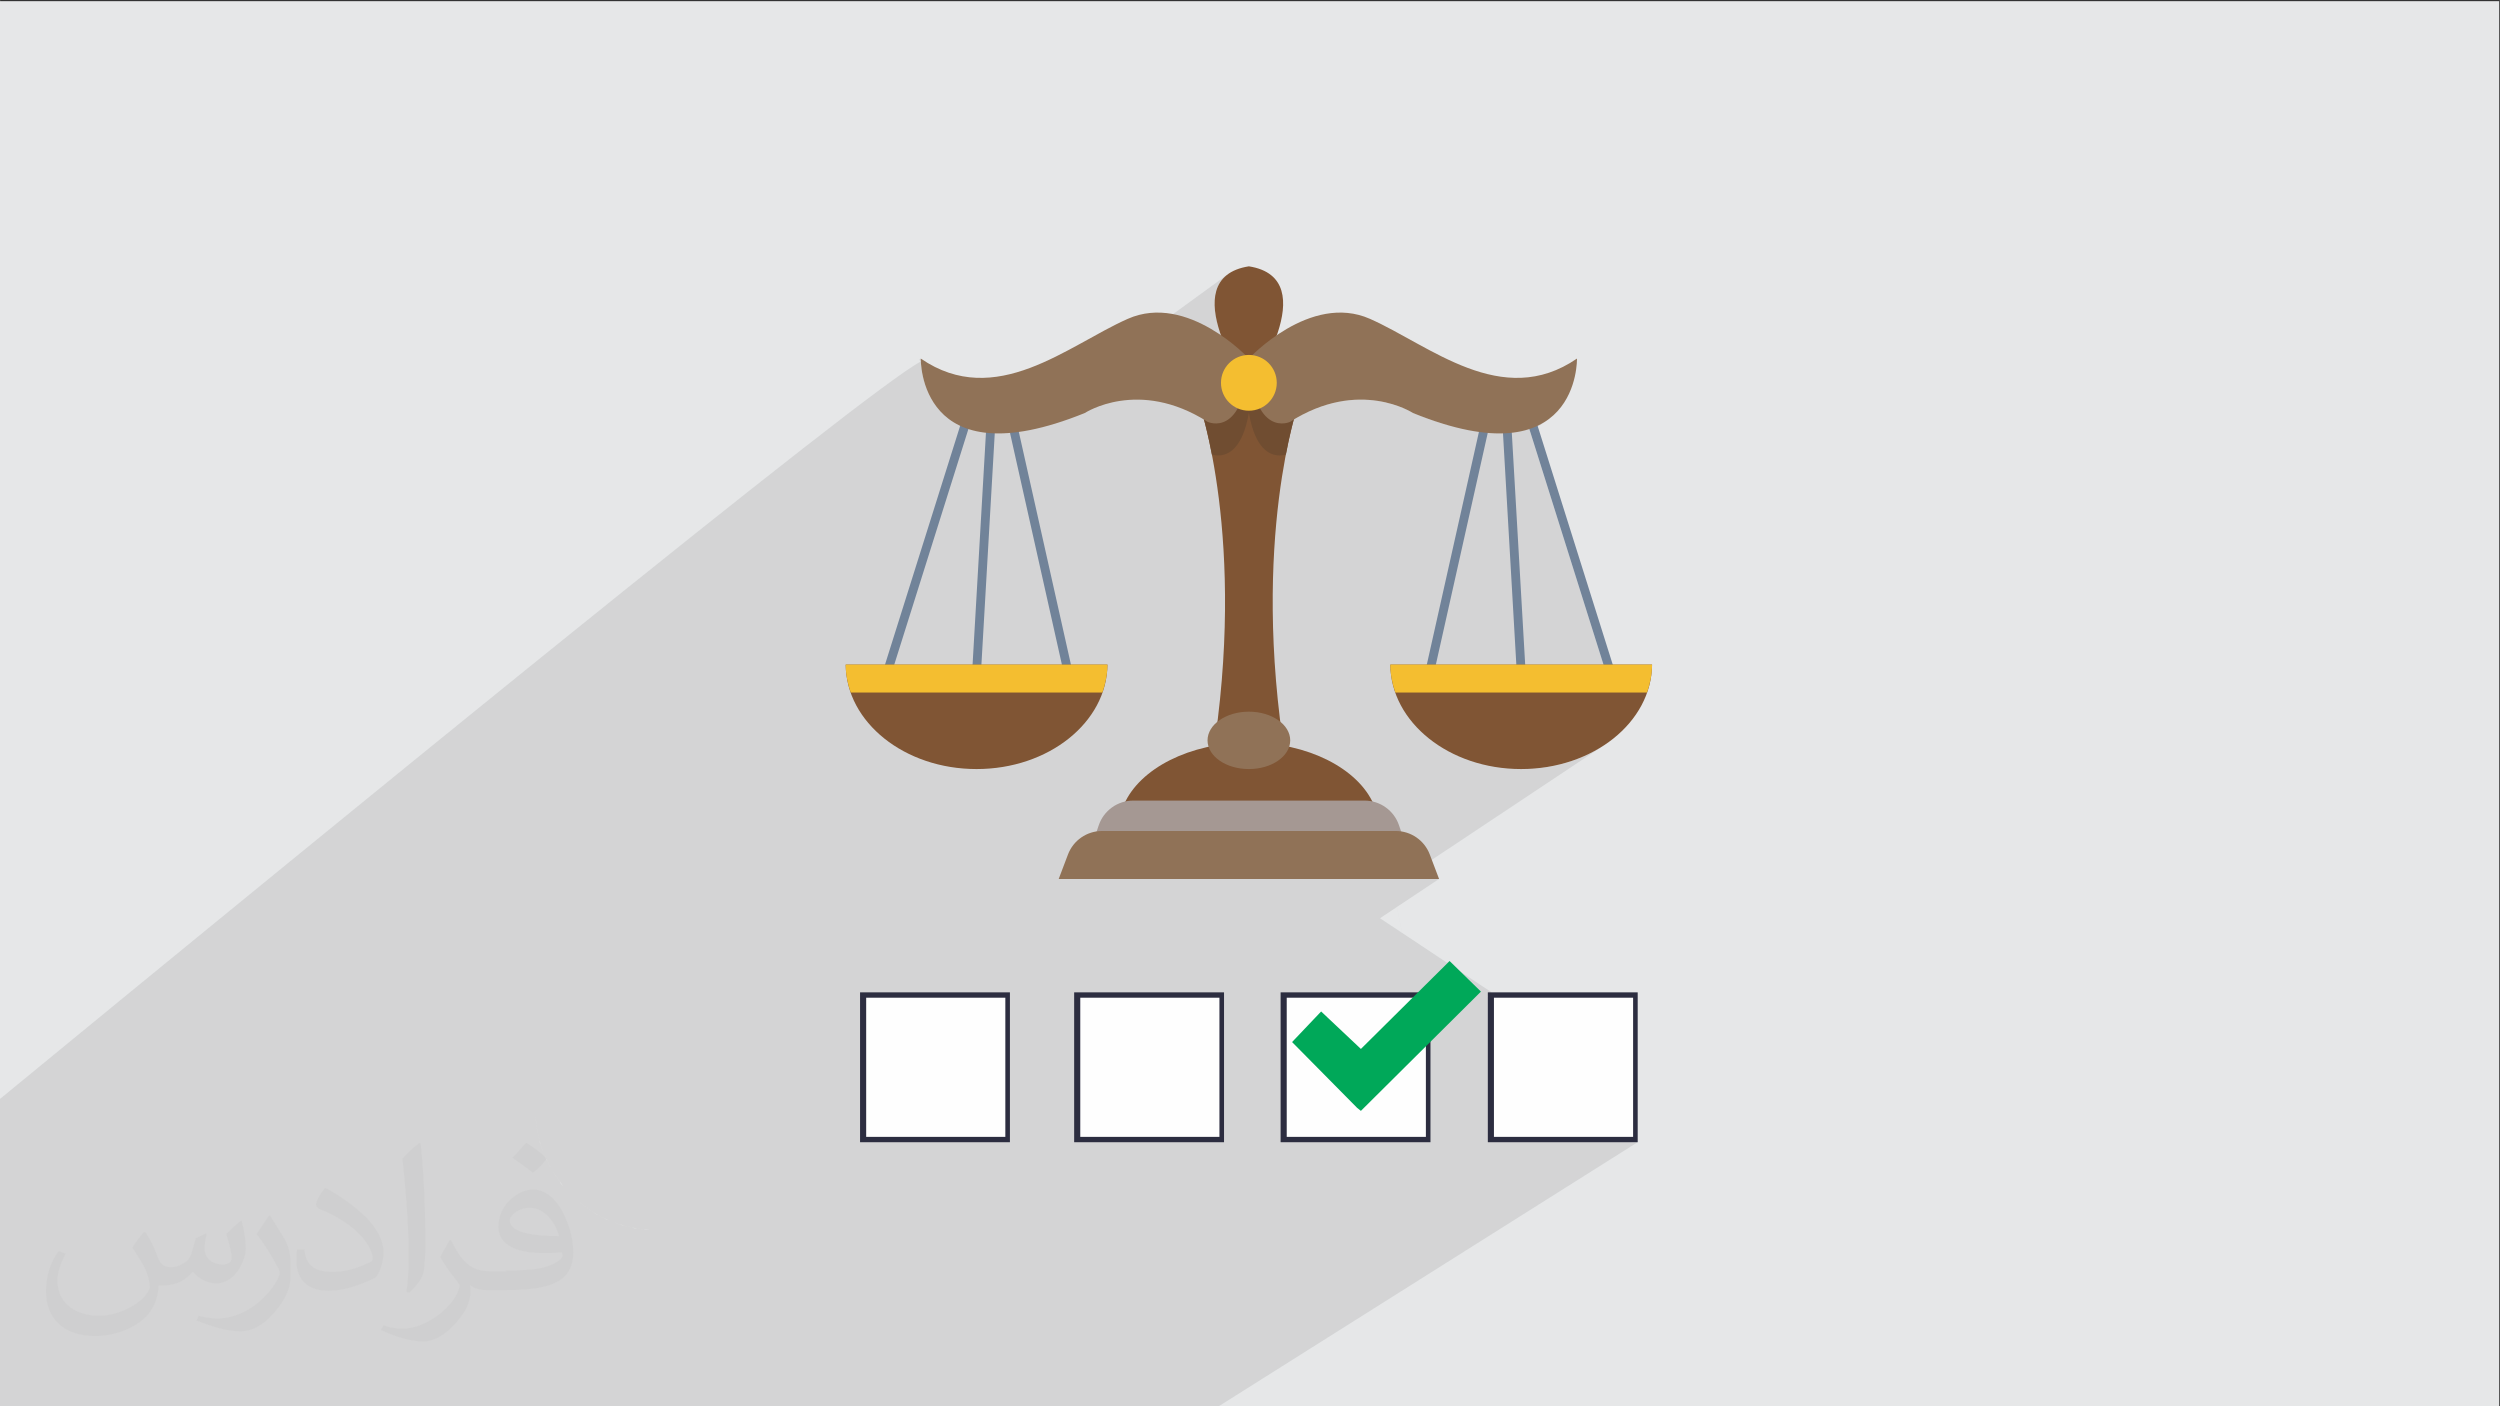 <?xml version="1.0" encoding="UTF-8"?>
<!DOCTYPE svg PUBLIC "-//W3C//DTD SVG 1.1//EN" "http://www.w3.org/Graphics/SVG/1.1/DTD/svg11.dtd">
<!-- Creator: CorelDRAW -->
<svg xmlns="http://www.w3.org/2000/svg" xml:space="preserve" width="3.703in" height="2.083in" version="1.1" style="shape-rendering:geometricPrecision; text-rendering:geometricPrecision; image-rendering:optimizeQuality; fill-rule:evenodd; clip-rule:evenodd"
viewBox="0 0 3703.33 2083.33"
 xmlns:xlink="http://www.w3.org/1999/xlink"
 xmlns:xodm="http://www.corel.com/coreldraw/odm/2003">
 <rect x="0" y="0" width="3703.33" height="2083.33" fill="#333333" stroke="none"/>
 <defs>
  <style type="text/css">
   <![CDATA[
    .fil12 {fill:#00A859}
    .fil0 {fill:#E6E7E8}
    .fil10 {fill:#FEFEFE}
    .fil5 {fill:#F4BE30;fill-rule:nonzero}
    .fil7 {fill:#DEDDDB;fill-rule:nonzero}
    .fil3 {fill:#805534;fill-rule:nonzero}
    .fil9 {fill:#A59893;fill-rule:nonzero}
    .fil6 {fill:#907257;fill-rule:nonzero}
    .fil8 {fill:#704D31;fill-rule:nonzero}
    .fil4 {fill:#718399;fill-rule:nonzero}
    .fil11 {fill:#2C2D40;fill-rule:nonzero}
    .fil2 {fill:#373435;fill-opacity:0.031}
    .fil1 {fill:#373435;fill-opacity:0.102}
   ]]>
  </style>
 </defs>
 <g id="Layer_x0020_1">
  <polygon class="fil0" points="-2.17,1.74 3702.16,1.74 3702.16,2084.93 -2.17,2084.93 "/>
  <path class="fil1" d="M1515.02 2084.93l-8.34 0 -9 0 -9.48 0 -15.7 0 -93.49 0 -0.39 0 -40.58 0 -12.15 0 -33.45 0 -3.03 0 -9.73 0 -9.81 0 -4.94 0 -5.36 0 -48.02 0 -8.48 0 -1.49 0 -8.29 0 -11.33 0 -42.98 0 -47.85 0 -24.52 0 -69.28 0 -2.82 0 -5.48 0 -9.69 0 -4.86 0 -5.35 0 -17.35 0 -46.26 0 -3.52 0 -5.24 0 -5.33 0 -3.96 0 -34.49 0 -15.22 0 -9.85 0 -24.41 0 -40.43 0 -12.45 0 -42.33 0 -8.82 0 -8.17 0 -2.48 0 -0.12 0 -3.57 0 -1.07 0 -4.29 0 -36.26 0 -11.91 0 -39.26 0 -70.95 0 -12.17 0 -12.96 0 -6.37 0 -23.06 0 -15.3 0 -25.23 0 -26.71 0 -0.41 0 -2.72 0 -6.68 0 -0.06 0 -4.68 0 -5.36 0 -5.63 0 -0.17 0 -7.14 0 -10.47 0 -2.48 0 -14.98 0 -8.54 0 -139.96 0 -27.91 0 -44.2 0 -21.72 0 -0.59 0 -11.01 0 -2.57 0 -11.06 0 -10.5 0 -27.25 0 -12.17 0 -19.62 0 -3.88 0 0 -60.5 0 -0 0 -0.94 0 -8.49 0 -29.63 0 -16.79 0 -0.31 0 -13.31 0 -0.02 0 -14.61 0 -2.33 0 -3.5 0 -2.58 0 -2.94 0 -5.14 0 -16.29 0 -3.73 0 -1.73 0 -1.22 0 -7.48 0 -8.35 0 -11.05 0 -5.44 0 -5.57 0 -4.43 0 -8.91 0 -71.83 0 -46.47 0 -53.91 0 -8.54 0 -25.93 0 -9.52 0 -3.76 18.12 -14.88 9.24 -7.59 8.95 -7.35 18.27 -15 0.31 -0.26 18.03 -14.79 9.66 -7.93 8.74 -7.17 18.45 -15.14 0.63 -0.52 17.87 -14.66 10.07 -8.25 8.48 -6.96 18.59 -15.24 0.96 -0.79 17.67 -14.48 10.45 -8.56 8.21 -6.72 18.69 -15.3 1.3 -1.06 17.41 -14.26 10.82 -8.85 7.91 -6.47 18.73 -15.33 1.62 -1.33 17.12 -14 11.16 -9.13 7.58 -6.2 18.74 -15.32 1.95 -1.59 16.77 -13.71 11.47 -9.38 7.24 -5.91 18.69 -15.27 2.28 -1.86 16.39 -13.38 11.76 -9.6 6.88 -5.61 18.6 -15.18 2.59 -2.12 15.97 -13.02 12.02 -9.8 6.5 -5.3 18.47 -15.06 2.9 -2.37 15.51 -12.63 12.24 -9.97 6.11 -4.98 18.29 -14.89 3.2 -2.61 15.02 -12.22 12.42 -10.11 5.72 -4.65 18.06 -14.69 3.48 -2.83 14.49 -11.78 12.57 -10.21 5.31 -4.31 17.79 -14.44 35.27 -28.61 17.47 -14.16 34.59 -28.02 17.11 -13.84 16.98 -13.73 12.75 -10.31 4.09 -3.3 16.7 -13.48 15.92 -12.85 1.34 -1.08c277.4,-223.81 490.28,-391.57 529.52,-411.73l0.2 3.19 0.36 3.91 0.57 4.55 0.83 5.1 1.13 5.57 1.48 5.95 1.87 6.25 2.32 6.46 2.81 6.59 3.35 6.64 3.93 6.59 4.56 6.47 5.24 6.26 0.28 0.28 46.87 -34.41 -4.26 13.55 29.19 -21.41 -1.71 29.66 13.67 -10 7.97 3.53 11.39 50.85 321.11 -233.65 -5.32 4.96 -4.3 5.54 -3.33 6.06 -2.44 6.52 -1.6 6.92 -0.83 7.27 -0.11 7.56 0.54 7.79 1.12 7.96 1.64 8.08 2.1 8.14 2.5 8.15 2.83 8.09 3.11 7.98 3.31 7.82 3.46 7.59 3.54 7.32 1.53 2.99 1.94 -1.4 -1.87 1.54 1.96 3.84 1.74 3.26 54.63 -39.3 -4.99 3.76 -4.64 3.65 -4.28 3.52 -3.91 3.32 -3.5 3.1 -3.09 2.82 -2.67 2.51 -2.22 2.15 -1.76 1.74 -1.28 1.3 -0.78 0.81 -0.26 0.28 1.76 20.81 2.74 17.64 0.16 0.67 1.18 -0.84 68.03 27.13 3.66 18.78 2.52 -1.38 9.24 -4.5 9.07 -3.91 8.9 -3.34 8.71 -2.81 8.51 -2.31 8.31 -1.83 8.09 -1.39 7.86 -0.98 7.62 -0.61 7.37 -0.26 7.11 0.06 6.84 0.34 6.56 0.6 6.27 0.81 5.97 1.01 5.66 1.17 5.34 1.3 5.01 1.4 4.67 1.46 4.31 1.5 3.95 1.5 3.58 1.48 3.2 1.42 2.81 1.33 2.4 1.22 1.99 1.06 1.56 0.88 1.13 0.67 0.69 0.42 0.23 0.15 22.46 8.59 21.04 7.03 0.95 0.27 66.5 -46.67 -4.57 20.41 15.89 -11.14 7.97 -3.53 0.51 8.88 23.9 -16.73 17.81 56.59 3.81 -1.2 9.33 -3.95 8.42 -4.58 7.55 -5.13 -27.73 19.3 108.45 344.58 71.98 0 -0.17 5.36 -0.41 5.31 -0.63 5.26 -0.85 5.2 -1.07 5.15 -1.27 5.09 -1.46 5.04 -1.65 4.98 -168.85 112.68 2.19 -0.13 9.67 -0.98 9.51 -1.36 9.35 -1.73 9.17 -2.08 8.98 -2.43 8.78 -2.77 8.56 -3.09 8.33 -3.42 8.1 -3.72 7.85 -4.02 7.58 -4.31 7.31 -4.59 -297.94 198.23 53.38 0 -62.39 41.38 7.47 38.35 66.63 44.24 3.85 -2.52 -3.07 3.04 65.37 43.4 -5.66 5.01 0 2.07 5.66 -3.68 214.09 0 0 214.09 -7.19 4.53 9.45 0 -257.14 162.09 44.94 230.7 -44.94 -230.7 -27.83 17.54 36.3 213.16 -36.3 -213.16 -209.41 132 1.64 81.15 -1.64 -81.15 -107.8 67.96 0.43 13.2 -0.43 -13.2 -20.94 13.2 -9.12 0 -9.56 0 -195.55 0 -3.24 0 -70.4 0zm-153.38 -1552.02l2.31 -1.71 -0 0.52 0.02 1.49 0.08 2.38 -2.41 -2.68zm707.76 810.7l-16.45 10.91 2.22 13.03 21.7 14.41 -7.47 -38.35zm-16.45 10.91l-8.71 5.78 10.93 7.26 -2.22 -13.03zm-129.07 -757.93l-0.12 0.33 0 0 -0.32 0.95 0 0.01 -0.52 1.57 -0.7 2.19 -0.86 2.79 -1.02 3.39 -1.16 3.98 -1.28 4.57 -1.39 5.15 -0.04 0.14 4.19 -2.54 6.45 -3.52 -3.24 -19 3.24 19 0.42 -0.23 -3.66 -18.78zm280.12 877.2l5.66 -3.69 -5.66 3.69z"/>
  <path class="fil0" d="M852.07 305.1l-6 6c2,-2 4,-4 6,-6zm-6 6l-6 6c2,-2 4,-4 6,-6zm-6 6l-6 6c2,-2 4,-4 6,-6zm-6 6l-5 7c2,-2 3,-5 5,-7zm-5 7l-5 7c2,-2 3,-5 5,-7zm-5 7l-5 7c2,-2 3,-5 5,-7zm-5 7l-4 7c1,-3 3,-5 4,-7zm-4 7l-4 8c1,-3 3,-5 4,-8zm-4 8l-4 8c1,-3 2,-5 4,-8zm-4 8l-3 8c1,-3 2,-5 3,-8zm-3 8l-3 8c1,-3 2,-6 3,-8zm-3 8l-2 8c1,-3 2,-6 2,-8zm-2 8l-2 9c1,-3 1,-6 2,-9zm-2 9l-2 9c0,-3 1,-6 2,-9zm-2 9l-1 9c0,-3 1,-6 1,-9zm-1 9l-1 9c0,-3 0,-6 1,-9zm-1 9l0 9c0,-3 0,-6 0,-9zm0 1217.11l0 9c0,-3 0,-6 0,-9zm0 9l1 9c0,-3 -1,-6 -1,-9zm1 9l1 9c0,-3 -1,-6 -1,-9zm1 9l2 9c-1,-3 -1,-6 -2,-9zm2 9l2 9c-1,-3 -1,-6 -2,-9zm2 9l2 8c-1,-3 -2,-6 -2,-8zm2 8l3 8c-1,-3 -2,-6 -3,-8zm3 8l3 8c-1,-3 -2,-5 -3,-8zm3 8l4 8c-1,-3 -2,-5 -4,-8zm4 8l4 8c-1,-3 -3,-5 -4,-8zm4 8l4 7c-1,-2 -3,-5 -4,-7zm4 7l5 7c-2,-2 -3,-5 -5,-7zm5 7l5 7c-2,-2 -3,-5 -5,-7zm5 7l5 7c-2,-2 -4,-4 -5,-7zm5 7l6 6c-2,-2 -4,-4 -6,-6zm6 6l6 6c-2,-2 -4,-4 -6,-6zm6 6l6 6c-2,-2 -4,-4 -6,-6zm6 6l6 6c-2,-2 -4,-4 -6,-6zm6 6l7 5c-2,-2 -5,-3 -7,-5zm7 5l7 5c-2,-2 -5,-3 -7,-5zm7 5l7 5c-2,-2 -5,-3 -7,-5zm7 5l7 4c-3,-1 -5,-3 -7,-4zm7 4l8 4c-3,-1 -5,-3 -8,-4zm8 4l8 4c-3,-1 -5,-2 -8,-4zm8 4l8 3c-3,-1 -5,-2 -8,-3zm8 3l8 3c-3,-1 -6,-2 -8,-3zm8 3l8 2c-3,-1 -6,-2 -8,-2zm8 2l9 2c-3,-1 -6,-1 -9,-2zm9 2l9 2c-3,0 -6,-1 -9,-2zm9 2l9 1c-3,0 -6,-1 -9,-1zm9 1l9 1c-3,0 -6,0 -9,-1zm9 1l9 0c-3,0 -6,0 -9,0zm1769.16 0l9 0c-3,0 -6,0 -9,0zm9 0l9 -1c-3,0 -6,1 -9,1zm9 -1l9 -1c-3,0 -6,1 -9,1zm9 -1l9 -2c-3,1 -6,1 -9,2zm9 -2l9 -2c-3,1 -6,1 -9,2zm9 -2l8 -2c-3,1 -6,2 -8,2zm8 -2l8 -3c-3,1 -6,2 -8,3zm8 -3l8 -3c-3,1 -5,2 -8,3zm8 -3l8 -4c-3,1 -5,2 -8,4zm8 -4l8 -4c-3,1 -5,3 -8,4zm8 -4l7 -4c-2,1 -5,3 -7,4zm7 -4l7 -5c-2,2 -5,3 -7,5zm7 -5l7 -5 -3 3c-1,1 -2,2 -4,2z"/>
  <path class="fil2" d="M216.02 1826.24c7,11 12,21 16,32 3,7 5,19 21,19 5,0 11,-1 17,-5 7,-3 12,-9 14,-17l6 -21 15 -7 1 1c-2,8 -3,15 -3,21 0,18 15,24 27,24 7,0 13,-3 13,-10 0,-8 -4,-22 -8,-35 7,-7 14,-14 22,-20l1 1c4,15 6,30 6,40 0,10 -4,20 -8,27 -7,14 -20,25 -36,25 -12,0 -25,-6 -34,-17l-1 0c-9,11 -22,20 -43,20l-7 0c-1,14 -4,24 -9,33 -13,25 -50,42 -85.01,42 -49,0 -73.01,-28 -73.01,-66 0,-23 7,-45 19,-60l10 4c-7,14 -12,27 -12,40 0,35 29,52 62,52 30,0 68.01,-20 75.01,-42 -2,-25 -12,-36 -26,-59 4,-7 10,-15 17,-23l1 0 0 0 2.02 0.99zm564.05 -133.01c10,6 20,14 30,23 -6,8 -12,15 -21,21 -10,-8 -20,-15 -30,-22 7,-8 14,-15 20,-22l0 0 1 -0zm5 96.01c-17,0 -30,11 -30,19 0,17 33,23 73.01,23 -5,-20 -22,-42 -43,-42zm-37 93.01c22,0 41,-1 55,-4 16,-4 30,-12 30,-18 0,-1 0,-3 -1,-5 -9,1 -19,1 -29,1 -29,0 -52,-7 -61,-23 -2,-4 -4,-10 -4,-15 0,-16 7,-32 19,-42 10,-9 21,-14 33,-14 20,0 37,17 48,43 6,14 11,30 11,51 0,14 -4,25 -12,34 -16,16 -45,21 -90.01,21l-20 0 0 0 -5 0c-11,0 -19,-2 -25,-7l-1 0c0,2 1,5 1,7 0,10 -3,23 -10,33 -20,30 -42,43 -60,43 -19,0 -42,-7 -63,-17l4 -7c7,3 16,5 29,5 34,0 78.01,-33 84.01,-64 -1,-2 -4,-6 -7,-10 -10,-12 -16,-22 -22,-32 5,-10 10,-18 14,-25l2 0c14,29 28,46 57,46l5 0 0 0 21 0 0 0 -3 -1zm-146.01 31c2,-14 3,-29 3,-43l0 -21c0,-39 -5,-96.01 -9,-133.01 7,-8 17,-17 25,-23l2 1c5,47 7,101.01 7,151.01 0,13 -1,26 -2,35 -1,12 -8,21 -22,35l-3 -1 -1 -1zm-151.02 -62.01c1,18 10,33 41,33 20,0 36,-5 55,-14 3,-1 5,-3 5,-5 0,-12 -9,-27 -24,-41 -14,-13 -34,-25 -52,-32 -6,-2 -8,-5 -8,-8 0,-5 7,-17 13,-24l2 0c20,11 43,27 60,44 15,16 25,33 25,51 0,13 -4,26 -11,37 -22,11 -47,20 -70.01,20 -29,0 -48,-14 -48,-45 0,-3 0,-9 1,-16l10 0 1 0zm-52 -52l18 29c7,11 13,22 13,41l0 24c0,19 -12,40 -32,60 -15,14 -29,19 -42,19 -19,0 -40,-6 -65,-16l3 -7c8,2 17,4 28,4 36,0 72.01,-26 89.01,-58 2,-4 3,-7 3,-9 0,-4 -2,-8 -4,-11 -9,-17 -19,-33 -30,-47 6,-9 12,-18 18,-27l1 0 0 0 0 -2z"/>
  <g id="_1847291387424">
   <g>
    <path class="fil3" d="M1850 394.54c-114.25,17.94 0,182.43 0,182.43 0,0 114.24,-164.48 0,-182.43z"/>
    <polygon class="fil4" points="1453.33,992.15 1476.73,586.79 1484.7,590.32 1574.7,992.15 1588.09,992.15 1496.03,581.06 1464.77,567.13 1440.23,992.15 "/>
    <polygon class="fil4" points="1322.28,992.15 1452.32,578.94 1439.85,574.99 1308.56,992.15 "/>
    <path class="fil3" d="M1252.68 984.55c0.74,85.57 87.24,154.75 193.92,154.75 106.67,0 193.17,-69.18 193.9,-154.75l-387.82 0z"/>
    <polygon class="fil4" points="2391.44,992.15 2260.15,574.99 2247.68,578.94 2377.72,992.15 "/>
    <polygon class="fil4" points="2125.3,992.15 2215.3,590.32 2223.26,586.79 2246.66,992.15 2259.77,992.15 2235.24,567.13 2203.97,581.06 2111.9,992.15 "/>
    <path class="fil3" d="M2447.31 984.55c-0.74,85.57 -87.23,154.75 -193.91,154.75 -106.67,0 -193.17,-69.18 -193.91,-154.75l387.81 0z"/>
    <path class="fil5" d="M1633 1025.95c4.65,-13.19 7.38,-27.03 7.5,-41.4l-387.82 0c0.12,14.37 2.86,28.21 7.5,41.4l372.81 0z"/>
    <path class="fil5" d="M2439.81 1025.95c4.65,-13.19 7.38,-27.03 7.5,-41.4l-387.81 0c0.12,14.37 2.85,28.21 7.5,41.4l372.81 0z"/>
    <path class="fil3" d="M1923.87 596.59l-73.87 -29.46 -73.87 29.46c0,0 71.75,202.69 19.53,527.46l54.34 15.24 54.33 -15.24c-52.22,-324.77 19.54,-527.46 19.54,-527.46z"/>
    <path class="fil3" d="M2034.9 1191.62c-23.07,-52.85 -97.03,-91.54 -184.9,-91.54 -87.87,0 -161.82,38.69 -184.9,91.54l369.8 0z"/>
    <path class="fil6" d="M1911.24 1096.81c0,23.47 -27.41,42.49 -61.24,42.49 -33.83,0 -61.24,-19.02 -61.24,-42.49 0,-23.48 27.41,-42.52 61.24,-42.52 33.83,0 61.24,19.04 61.24,42.52z"/>
    <path class="fil7" d="M1795.23 673.34c-0.01,0 -0.02,-0.01 -0.02,-0.01 -9.57,-49.8 -19.07,-76.74 -19.07,-76.74l0 0c0,0 9.52,26.87 19.09,76.75zm109.55 0c9.55,-49.77 19.05,-76.65 19.09,-76.75 -0.05,0.12 -9.53,27.06 -19.08,76.74 -0.01,0 -0.02,0.01 -0.02,0.01z"/>
    <path class="fil8" d="M1895.37 674.73c-14,-0.02 -36.22,-9.18 -45.37,-63.37 -9.15,54.21 -31.37,63.37 -45.37,63.37 -3.95,0 -7.24,-0.73 -9.4,-1.39 -9.58,-49.87 -19.09,-76.75 -19.09,-76.75l68.02 -27.13c2.32,2.15 4.38,4.11 5.84,5.56 1.46,-1.45 3.53,-3.41 5.84,-5.56l68.03 27.13 0 0 0 0c-0.05,0.1 -9.54,26.98 -19.09,76.75 -2.17,0.66 -5.46,1.39 -9.41,1.39z"/>
    <path class="fil6" d="M1850 531.19c0,0 -90.67,-98.07 -179.38,-58.85 -88.72,39.24 -195.52,135.13 -306.67,58.85 0,0 -4.37,180.91 243.03,80.64 0,0 79.37,-52.3 181.9,13.08 0,0 54.58,26.16 61.12,-93.72z"/>
    <path class="fil6" d="M1850 531.19c0,0 90.67,-98.07 179.37,-58.85 88.72,39.24 195.52,135.13 306.68,58.85 0,0 4.36,180.91 -243.04,80.64 0,0 -79.38,-52.3 -181.91,13.08 0,0 -54.58,26.16 -61.11,-93.72z"/>
    <path class="fil5" d="M1891.31 567.13c0,22.83 -18.5,41.32 -41.31,41.32 -22.82,0 -41.32,-18.49 -41.32,-41.32 0,-22.81 18.5,-41.31 41.32,-41.31 22.82,0 41.31,18.49 41.31,41.31z"/>
    <path class="fil9" d="M2080.77 1247.53l-461.53 0 8.3 -24.76c7.36,-21.94 27.93,-36.75 51.1,-36.75l342.73 0c23.16,0 43.73,14.8 51.09,36.75l8.31 24.76z"/>
    <path class="fil6" d="M2131.78 1302.23l-563.56 0 13.8 -36.39c7.94,-20.95 28,-34.78 50.39,-34.78l435.19 0c22.39,0 42.45,13.83 50.39,34.78l13.8 36.39z"/>
   </g>
   <g>
    <rect class="fil10" x="1902.67" y="1473.51" width="214.09" height="214.09"/>
    <path class="fil11" d="M1902.67 1470.11l216.36 0 0 222.02 -222.02 0 0 -222.02 4.53 0 1.13 0 0 0zm209.56 7.93l-206.16 0 0 206.16 206.16 0 0 -206.16z"/>
    <rect class="fil10" x="2209.65" y="1473.51" width="214.09" height="214.09"/>
    <path class="fil11" d="M2209.65 1470.11l216.36 0 0 222.02 -222.02 0 0 -222.02 4.53 0 1.13 0 0 0zm209.56 7.93l-206.16 0 0 206.16 206.16 0 0 -206.16z"/>
    <rect class="fil10" x="1279.66" y="1473.51" width="214.09" height="214.09"/>
    <path class="fil11" d="M1279.66 1470.11l216.35 0 0 222.02 -222.02 0 0 -222.02 4.53 0 1.13 0 0 0zm209.56 7.93l-206.16 0 0 206.16 206.16 0 0 -206.16z"/>
    <rect class="fil10" x="1595.7" y="1473.51" width="214.09" height="214.09"/>
    <path class="fil11" d="M1595.7 1470.11l217.49 0 0 222.02 -222.02 0 0 -222.02 4.53 0 1.13 0 -1.13 0zm210.69 7.93l-206.16 0 0 206.16 206.16 0 0 -206.16z"/>
    <polygon class="fil12" points="2015.95,1645.69 2010.29,1641.16 1914,1543.74 1957.05,1498.43 2015.95,1553.94 2147.35,1423.67 2193.8,1468.98 "/>
   </g>
  </g>
 </g>
</svg>
